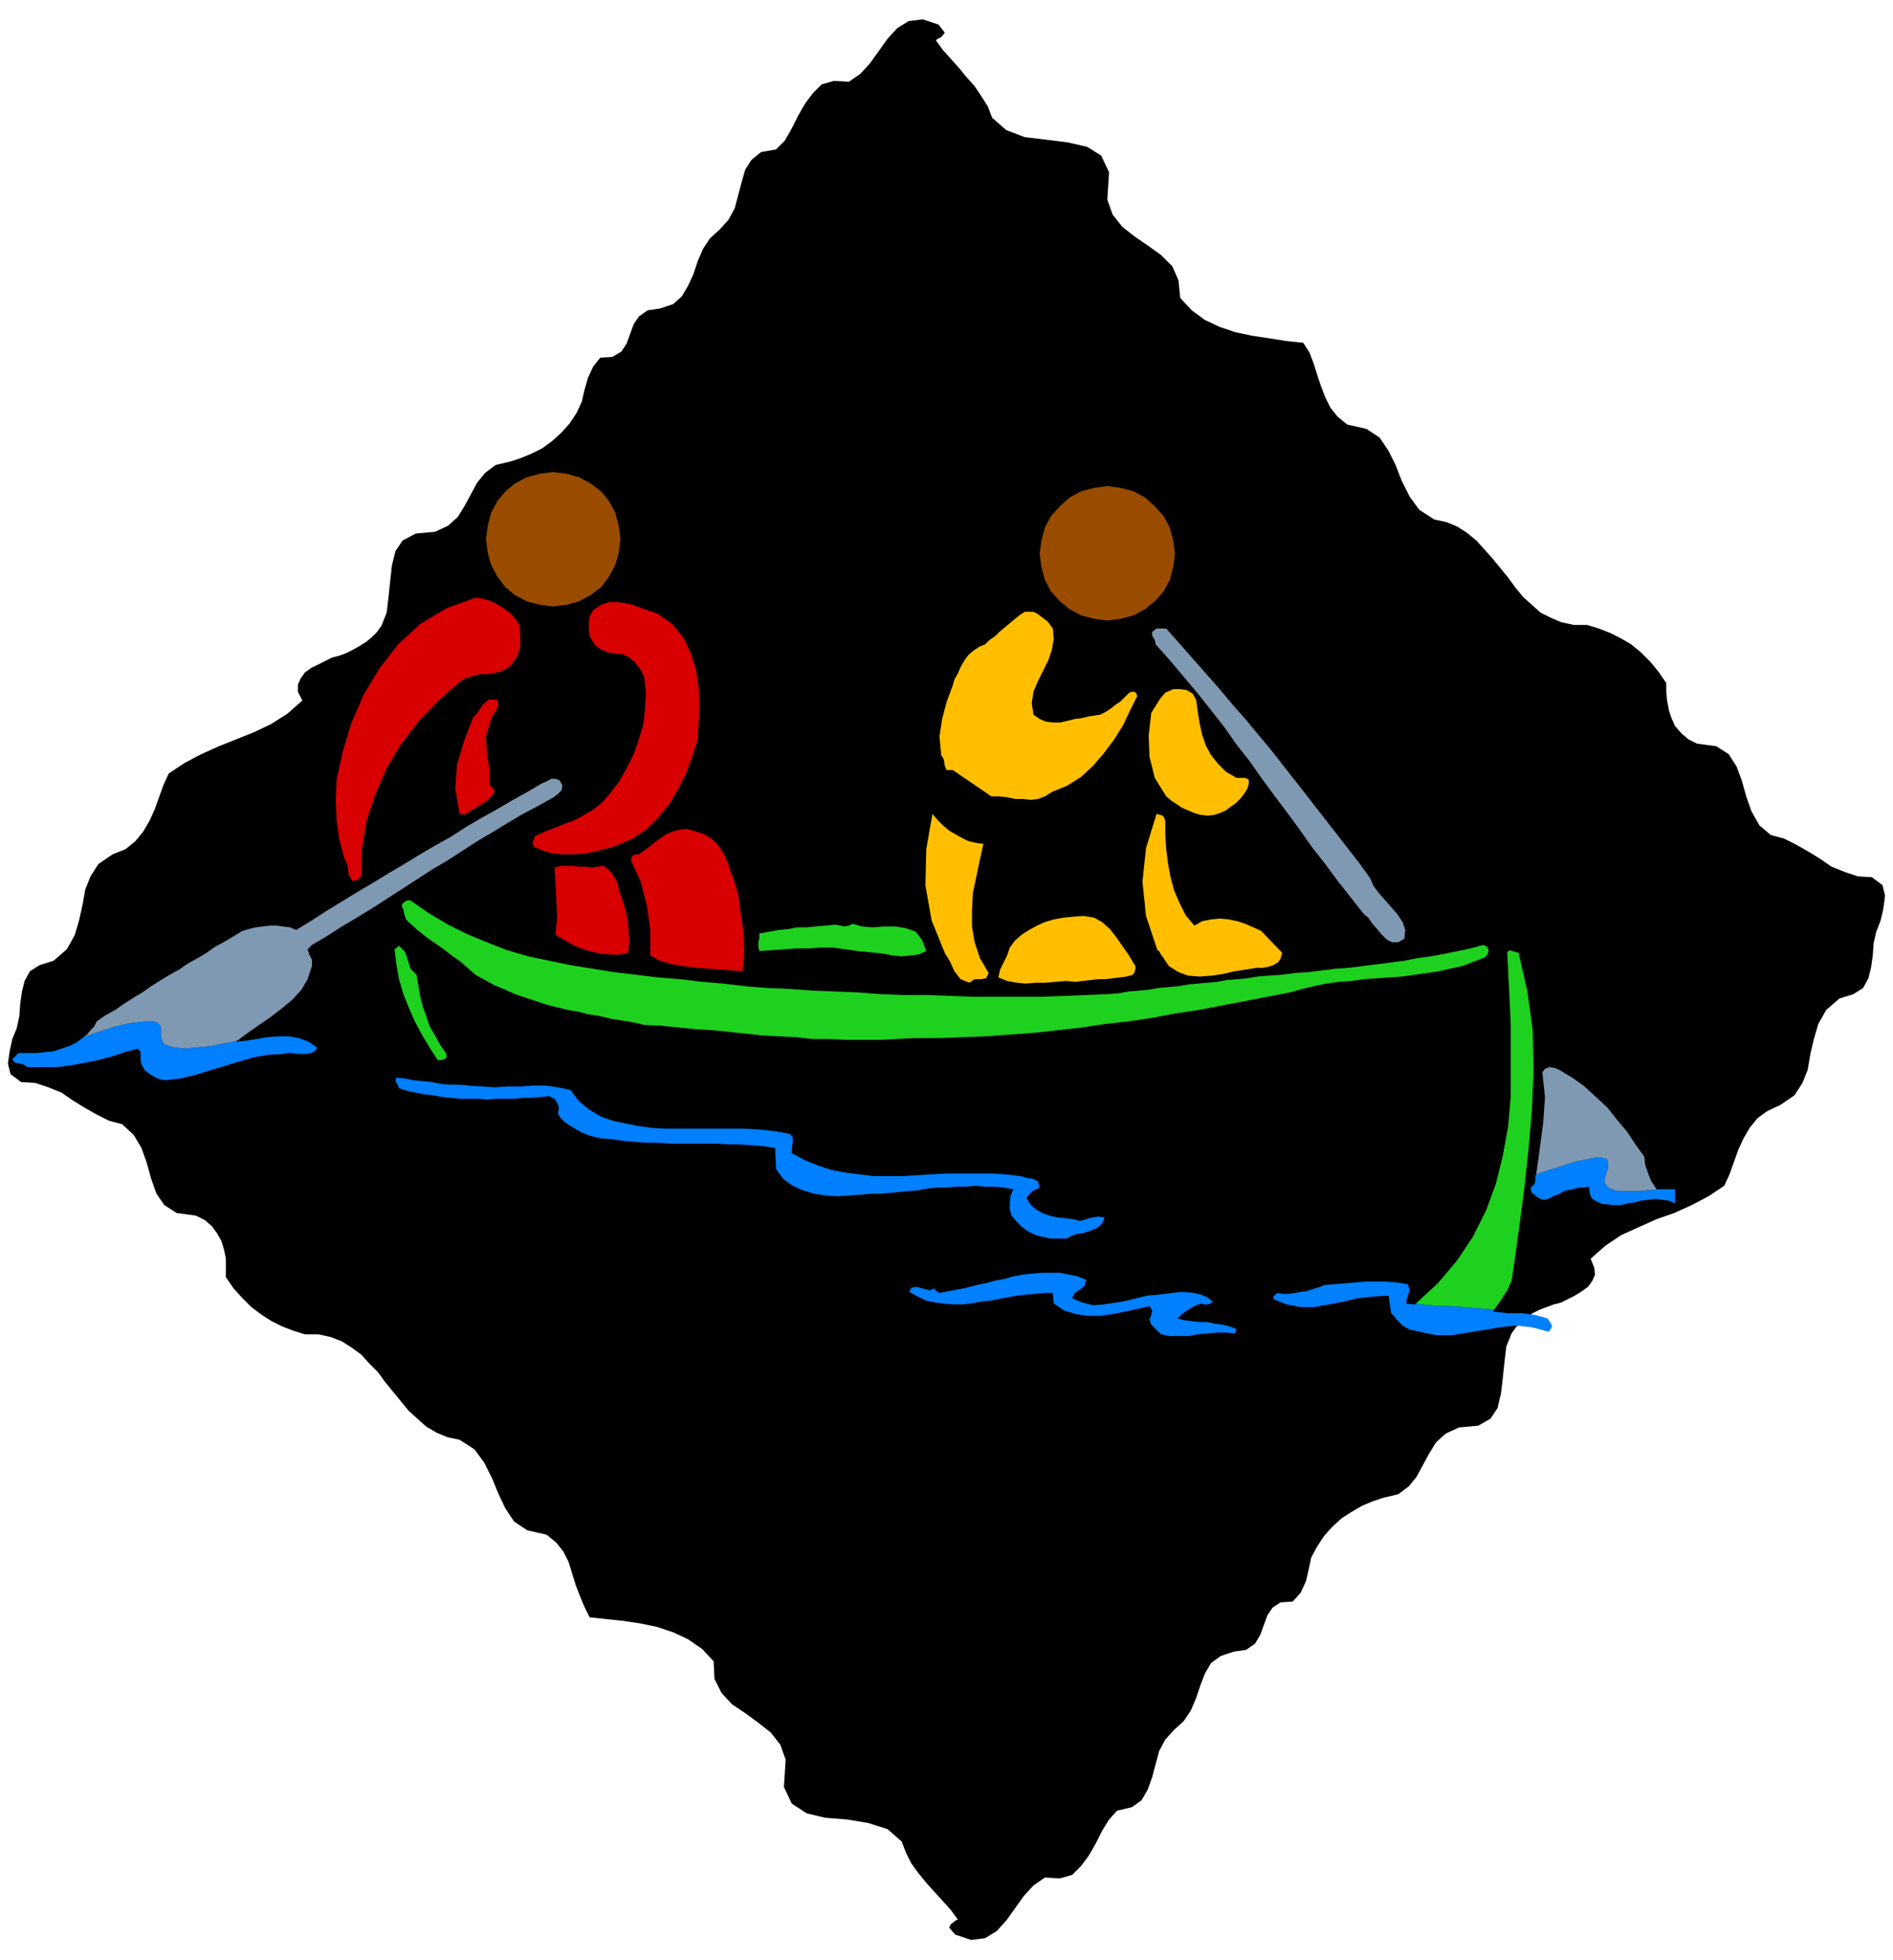<svg xmlns="http://www.w3.org/2000/svg" width="2.154in" height="2.23in" fill-rule="evenodd" stroke-linecap="round" preserveAspectRatio="none" viewBox="0 0 2154 2230"><style>.pen1{stroke:none}.brush3{fill:#007fff}.brush4{fill:#1ed11e}.brush5{fill:#ffbf00}.brush6{fill:#d80000}.brush7{fill:#7f99b2}</style><path d="m257 1453 9 13 10 11 10 10 12 9 11 7 12 6 13 5 13 4h15l14 3 13 5 11 7 11 8 9 10 10 10 8 11 9 11 9 11 9 11 10 9 10 9 12 7 12 5 14 3 17 11 11 15 9 18 7 17 8 17 10 15 15 10 22 5 11 9 8 10 6 12 4 13 4 13 5 13 5 12 6 12 19 2 19 2 20 3 19 4 18 6 17 8 16 11 13 14 1 20 8 16 12 13 15 10 15 11 14 11 11 14 6 17-2 31 9 19 17 11 21 5 25 2 24 4 22 7 16 14 5 13 6 12 8 11 9 11 9 10 10 11 9 10 8 11-3 1-2 2-3 2-2 4 7 8 18 6 16-2 13-8 11-12 10-14 10-14 11-12 13-9 17 1 14-4 10-10 9-12 8-14 7-14 8-13 9-10 17-4 11-8 7-12 5-14 4-15 4-15 7-13 10-11 11-10 8-12 6-14 5-15 5-13 7-12 11-8 15-5 14-2 10-7 6-10 4-11 4-11 6-9 9-6 14-1 9-10 6-13 3-13 3-14 7-13 8-12 9-10 11-10 11-7 12-7 12-5 12-4 17-4 12-9 9-11 7-13 7-13 8-13 11-10 15-7 22-2 14-8 8-12 4-17 2-17 2-19 2-17 6-15 5-7 6-6 6-5 7-5 8-4 8-3 8-3 8-2 8-4 8-4 8-5 7-5 5-7 3-7-1-8-4-10 17-15 18-12 20-9 20-9 20-7 20-9 19-10 18-12 6-13 5-14 5-14 6-13 7-12 9-11 11-8 15-7 16-11 9-14 6-15 3-18 4-17 5-17 9-16 15-13 16-5 11-7 6-11 3-12 2-14 1-14 3-13 5-13 3-13 2-15-3-12-12-9-16-1-15-5-15-6-13-9-13-8-14-8-14-7-15-4-13-11-9-16-6-17-5-18-6-16-9-14-14-9-22-3-10-5-8-7-7-8-4-9-3-9-2-11-1-10v-10l-9-13-9-11-11-11-11-9-12-7-12-6-13-5-13-4h-15l-14-3-12-5-12-6-10-9-10-9-9-11-8-11-9-11-9-11-9-10-9-10-11-9-11-7-12-5-14-3-17-11-11-15-9-18-7-18-8-16-10-15-15-10-22-5-11-9-8-10-6-12-5-13-4-12-4-13-5-13-7-11-19-2-19-3-20-3-19-4-18-6-17-8-15-11-13-14-2-20-7-16-13-13-14-10-16-11-14-11-11-14-6-17 2-31-9-19-16-10-22-5-24-3-25-3-21-8-16-14-5-13-7-11-8-12-9-10-9-11-9-10-9-10-8-11 2-2 3-1 3-3 2-3-7-9-18-6-16 2-13 8-11 12-10 14-10 14-11 12-13 9-17-1-14 4-10 10-9 12-8 14-7 14-8 14-10 10-17 3-11 9-7 11-4 14-4 15-4 15-7 13-10 11-11 10-8 12-6 14-5 15-6 13-7 12-10 9-15 5-14 2-10 7-6 9-4 11-4 11-6 9-10 6-14 1-8 10-6 13-4 14-3 13-6 13-8 12-10 11-10 9-11 8-12 6-12 5-12 4-17 4-12 9-9 11-7 13-7 13-8 13-11 10-15 7-22 2-15 8-8 12-4 16-2 18-2 19-2 17-6 15-5 7-6 6-6 5-8 5-7 4-8 4-8 3-8 2-8 4-8 4-8 4-7 5-5 7-3 7v8l5 10-17 15-19 12-19 9-20 8-20 8-20 9-19 10-18 12-6 13-5 14-5 14-6 13-7 12-9 11-11 9-15 6-16 11-9 14-6 15-3 17-4 18-5 17-9 16-15 13-16 5-11 7-6 11-3 12-2 14-1 14-3 14-5 12-3 14-2 14 3 12 12 9 16 1 15 5 15 6 13 9 13 8 14 8 14 7 15 4 13 12 9 15 6 17 5 18 6 17 9 13 14 9 22 3 10 5 8 7 6 8 5 9 3 10 2 10v21z" class="pen1" style="fill:#000"/><path d="m1310 1507-2-6 2-5 1-5-3-5-13 3-14 3-15 3-14 2h-14l-14-2-13-4-12-8-1-12h-10l-10 1-11 1-10 1-11 2-10 2-11 2-10 1-10 2-11 1h-10l-10-1-9-1-10-2-9-4-9-5-2-1v-1l1-2 1-2 6-1 7 2 8 2 7-3-2 2 6 4 10-2 11-2 10-2 11-3 10-2 11-3 11-2 10-3 11-2 10-1 11-1h21l10 2 10 2 10 4-2 7-5 4-6 4-3 6 12 5 12 3 12-1 13-2 12-2 12-3 12-3 12-1 8-1 8-1 9-1h8l9 1 8 2 7 3 6 5-3 2-3 1h-4l-3-1-8 3-7 4-7 5-5 5 8 2 8 1 9 1h9l8 2 9 1 8 2 8 3-2 5-10-1h-10l-11 1-11 1-11 2h-21l-10-2-11-11zm-159-124-2-7v-8l1-8 3-7-11-2-11-1h-11l-10-1-11 1h-11l-10 1h-11l-11 1-10 2-11 1-11 1-10 1-11 1h-11l-11 1-14 1-14 1-14-1-13-2-13-4-11-5-11-8-8-11-1-24-13-2-13-1-14-1h-13l-14-1h-53l-14-1h-13l-13-1-13-1-13-2-13-1-12-3-5-2-5-2-5-3-5-3-5-3-4-3-4-4-3-5 1-8-4-8-7-4-10 1-10 1h-10l-10 1h-21l-10 1-10-1h-21l-10-1-10-1-10-2-10-1-10-2-10-2-9-3-1-3-2-3-1-3 1-3 10 1 10 2 10 1 10 1 10 2 10 1h11l11 1 15 1 15 1 15-1h15l14-1h14l14 2 14 3 10 13 11 9 13 8 14 5 14 3 15 3 15 2 15 1h90l18 1 18 2 17 3 3 4v6l-1 6v6l15 8 15 6 15 5 16 3 16 2 16 2h33l17-1 16-1 17-1h51l16 1 17 2 7 2 7 1 6 3 2 7-4 2-4 2-4 4-3 4 5 8 6 5 7 4 8 3 9 2 9 1 9 1 8 2 7-2 7-2 7-1 7 1-3 7-4 4-6 3-6 2-6 2-7 1-6 2-5 3h-19l-9-2-8-2-8-4-7-5-6-6-6-7z" class="pen1 brush3"/><path d="m498 1206-9-14-9-15-8-15-7-16-6-15-5-17-3-17-2-17 5-4 7 7 3 9 3 10 7 7 2 12 2 12 3 12 4 11 4 12 6 10 6 11 7 10v4l-2 2-4 1h-4zm43-97-9-8-8-7-10-7-9-7-10-7-10-7-10-8-9-8-4-4-2-6-1-5-2-5 2-3 3-2 3-1 3 1 20 14 22 13 22 11 22 9 23 9 24 7 24 5 24 5 25 4 25 4 25 3 25 3 25 2 25 3 24 2 25 3 25 2 25 1 26 2 26 1 26 1 26 2 26 1h27l26 1 26 1h78l26-1 25-1 25-1 12-1 11-2 12-1 11-1 11-2 11-1 12-1 11-2 11-1 11-1 11-1 11-2 12-1 11-1 12-2 12-1 15-1 15-2 16-1 15-2 16-2 15-1 16-2 16-2 15-2 16-2 15-3 15-2 16-3 15-3 14-3 15-4 4 2 2 4-1 4-3 4-13 5-13 5-14 3-13 3-14 2-14 2-14 2-14 1-15 1-14 1-14 2-14 1-15 2-14 3-13 3-14 4-26 5-26 5-26 5-26 5-27 4-26 5-27 4-27 3-26 4-27 3-27 3-28 2-27 2-27 1-27 1h-28l-20 1-19 1h-39l-19-1h-19l-18-2-19-1-19-1-19-2-19-2-19-2-19-1-19-2-20-2-20-1-13-3-12-2-13-2-12-3-13-2-12-3-12-2-12-3-12-3-12-4-12-4-12-4-11-5-12-5-11-6-11-6z" class="pen1 brush4"/><path d="m1136 1112 2-9 4-8 4-8 3-9 6-8 8-7 8-5 9-5 9-4 10-3 11-2 10-1 13-1 12 2 9 5 9 8 7 9 7 10 7 10 6 10 2 3v3l-1 4-2 3-7 2-8 1-8 1-8 1h-9l-8 1-9 1-8 1-11-1-12 1-11 1h-11l-12 1-10-1-11-2-10-4zm-61-28-15-37-7-40 1-41 7-40 6 7 6 6 7 6 7 4 7 4 8 4 9 2 8 1-4 18-4 19-4 19-1 19v19l3 18 6 18 10 17-3 6-6 1h-7l-6 4-10-4-7-9-5-11-6-10zm247 3-1-1-1-2-1-2-2-1-13-39-4-39 4-38 12-39 4 1 3 1 2 3 1 3v16l1 16 2 16 3 16 4 15 6 14 7 14 10 12 9-5 10-2 10-1 10 1 10 2 9 3 9 4 9 4 24 25-2 7-3 4-5 3-6 2-6 1h-7l-6 1-6 1-13 2-13 3-13 2-14 1-13-1-11-4-11-7-8-12z" class="pen1 brush5"/><path d="M740 1087v-29l-4-28-7-27-11-24 1-5 4-2h4l4-3 7-5 6-5 7-5 7-5 7-3 8-2 8-1 8 2 12 4 10 6 8 9 6 10 4 10 4 12 4 11 3 11 3 22 3 21 1 22-2 22-13-1-13-1-14-1-14-1-14-2-13-2-13-4-11-6z" class="pen1 brush6"/><path d="m864 1082-1-5v-5l1-5v-5l11-2 11-2 11-1 10-2h11l10-1 11-1 12-1 5 1 5 1 5-1 4-2 11 3 12 1 13-1h13l12 2 11 4 7 9 5 13-9 4-9 1-10 1-10-1-10-2-10-1-10-1-10-1-14-2-14-2h-14l-14 1h-14l-14 1-14 1-14 1z" class="pen1 brush4"/><path d="m632 1063 2-19-1-19-1-20-1-18 7-2h14l7 1h8l7 1 6-1 7-1 9 8 6 10 3 12 4 11 4 14 2 15 1 15-1 14-10 2h-10l-11-1-10-2-10-3-10-4-9-5-9-5-4-3z" class="pen1 brush6"/><path d="m1552 1040-15-19-15-19-14-19-15-19-14-20-14-19-15-20-14-19-14-20-15-19-14-20-15-19-15-19-16-19-16-19-16-18-1-5-3-5v-4l5-4h11l15 17 15 17 15 17 15 17 15 18 15 17 15 18 15 18 14 18 15 19 14 18 14 18 14 18 14 18 14 18 13 18 4 9 6 8 7 8 7 8 7 8 6 9 3 9-1 10-7 4h-7l-6-3-6-6-5-6-6-7-4-6-5-4z" class="pen1 brush7"/><path d="m392 977-6-22-3-22-1-22 1-24 7-32 10-33 14-32 18-30 21-27 25-23 30-18 33-12 8 1 7 2 7 3 7 4 6 4 6 5 5 6 4 6 1 12v12l-3 11-7 10-6 5-7 3-8 2-8 1h-7l-8 2-7 2-7 4-25 22-23 24-20 26-16 27-13 30-10 30-5 31-1 32-2 2-3 2-2 1h-3l-4-6-1-7-1-6-3-6zm214-19 3-7 11-5 11-4 12-5 11-4 11-6 10-6 10-8 8-9 11-14 9-16 8-16 6-17 5-17 2-18 1-18-2-18-4-8-6-8-7-6-8-4h-6l-5-1-6-1-5-2-5-3-4-3-3-5-3-5-1-8v-8l1-7 4-7 9-6 9-3h9l9 1 9 2 10 4 9 3 9 3 17 12 13 16 8 17 6 19 3 20 1 20-1 20-1 19-6 19-7 19-9 18-10 17-13 16-14 14-17 11-19 8-11 3-12 3-11 2-12 1h-12l-12-1-11-3-11-5-1-5z" class="pen1 brush6"/><path d="m1327 906-13-21-6-24-1-24 3-26 5-8 5-8 6-7 9-4h7l8 1 7 4 4 7 2 14 2 13 3 13 4 12 6 11 8 10 9 9 12 7h10l4 2v5l-2 6-4 6-4 5-5 5-6 4-5 4-7 3-6 2-8 1-8-1-7-2-7-3-7-3-6-4-6-4-6-5z" class="pen1 brush5"/><path d="m523 926-5-29 2-27 8-27 10-26 6-7 5-8 7-6h10l1 7-3 6-4 6-2 6-5 17 1 18 3 19v17l1 2 2 2 1 1 2 2-2 5-4 4-4 4-5 3-5 3-5 3-5 3-4 3-6-1z" class="pen1 brush6"/><path d="M1084 876h-7l-2-5-1-7-3-5-2-21 3-20 5-19 7-19 2-7 4-7 3-7 4-7 5-7 6-5 6-4 7-3 5-5 6-4 5-5 6-5 6-5 6-5 5-4 6-4h10l4 2 4 3 4 3 4 3 3 4 3 4 1 12-2 12-4 12-6 12-6 12-5 12-2 13 2 13 7 5 7 3 8 1h8l9-2 8-2 8-1 8-2 7-1 6-1 6-3 6-4 5-4 6-4 5-5 5-5 3-1h3l2 2 1 3-8 16-8 17-10 16-12 16-12 14-14 13-16 10-17 7-8 5-8 3-8 1-9-1h-9l-9-2-9-1h-9l-44-30z" class="pen1 brush5"/><path d="m195 1191-8-3-3-5-1-5v-10l-3-4-5-2h-11l-8 1-8 1-9 2-9 2-9 3-9 3-9 3-8 3-8 6-8 4-9 3-9 3-10 1-10 1H21l-7 7 3 4 5 1 5 1 4 3h34l16-2 16-3 15-3 15-4 15-5 15-4 3 4v9l1 5 4 7 7 5 7 4 8 2 18-2 17-4 16-5 17-5 16-5 17-5 17-3 18-1 4-1h5l6 1h11l5-1 4-2 3-4-10-7-11-4-11-2h-12l-13 1-12 2-12 2-11 1v-1h1l-10 2-10 2-10 2-10 1-10 1-9 1-9-1-7-1z" class="pen1 brush3"/><path d="m637 888-5-2h-5l-5 3-5 2-17 10-18 10-17 10-18 10-17 10-17 11-18 10-17 10-18 11-17 10-18 11-17 10-18 11-18 11-17 11-18 11-7-3-8-1-8-1h-7l-8 1-8 1-8 2-7 2-10 6-10 6-11 6-10 7-10 6-11 6-10 7-11 6-10 6-11 7-10 7-10 6-11 7-10 7-11 6-10 7-3 6-4 4-4 5-4 3 8-3 9-3 9-3 9-3 9-2 9-2 8-1 8-1h11l5 2 3 4v10l1 5 3 5 8 3 7 1 9 1 9-1 10-1 10-1 10-2 10-2 10-2 12-9 13-9 13-9 13-10 12-10 10-11 7-12 5-15v-7l-3-6-2-6 5-5 17-10 17-11 17-10 18-11 17-11 17-11 17-11 17-11 17-10 17-11 17-11 17-10 18-11 17-10 17-9 18-10 5-4 4-4 1-5-3-6z" class="pen1 brush7"/><path d="m1722 1444 6-43 6-45 5-46 4-46 2-46-1-46-6-44-10-44-4-1-3-1-3-1-3 2 2 40 2 42v83l-3 34-6 33-8 32-11 30-15 30-18 27-22 26-25 23 7 1 9 1 12 1h12l13 1 13 1 12 1 11 1 8-11 7-11 5-11 2-13z" class="pen1 brush4"/><path d="m1761 1500-7-2-7-2-8-1-8-1h-16l-8-1-8-1v-1h1v-1l-11-1-12-1-13-1-13-1h-12l-12-1-9-1-7-1-1 1h-1l-9-1 1-6 3-9-2-7-13-2-12-1h-23l-12 1-12 1-12 1-12 1-1 1-6 2-7 2-6 2-7 1-6 1-7 1h-6l-6-1-2 1-2 2-1 1v3l15 6 16 3h16l16-3 16-3 17-4 18-2 17-1 3 20 3 3 3 4 4 4 3 3 5 3 4 2 5 1 5 1 19 4h18l19-3 18-3 18-3 18-2 18 2 19 5 2-2 2-4-1-3-2-3-2-3zm124-147-5 1h-6l-6 1h-25l-6-1-7-3-4-5v-5l2-7 2-6v-5l-1-4-6-2h-8l-9 2-11 2-11 3-11 4-10 3-9 3-6 2-1 2v6l-1 3-2 2-2 2v3l1 3 4 3 4 3 5 2 6-1 5-3 6-2 5-3 6-2 6-1 6-2h6l6-1 1 8 2 5 4 3 4 2 5 2h5l5 1h11l7-2 8-1 7-2 9-1 8-1 7 1 8 1 7 3v-16h-21z" class="pen1 brush3"/><path d="m1823 1317 6 2 1 4v5l-2 6-2 7v5l4 5 7 3 6 1h25l6-1h6l5-1-6-9-4-10-3-9-1-9-10-14-10-15-11-13-11-14-13-12-13-12-14-10-15-9-5-2-6-1-5 2-3 4 3 28-2 29-4 30-4 29 6-2 9-3 10-3 11-4 11-3 11-2 9-2h8z" class="pen1 brush7"/><path d="m1260 706 15-2 15-4 13-7 11-9 10-11 7-13 4-15 2-15-2-15-4-15-7-13-10-11-11-10-13-7-15-4-15-2-15 2-15 4-13 7-11 10-10 11-7 13-4 15-2 15 2 15 4 15 7 13 10 11 11 9 13 7 15 4 15 2zm-631-16 16-2 14-4 13-7 12-9 9-12 7-13 4-14 2-16-2-15-4-15-7-13-9-11-12-9-13-7-14-4-16-2-15 2-15 4-13 7-11 9-9 11-7 13-4 15-2 15 2 16 4 14 7 13 9 12 11 9 13 7 15 4 15 2z" class="pen1" style="fill:#994c00"/></svg>
